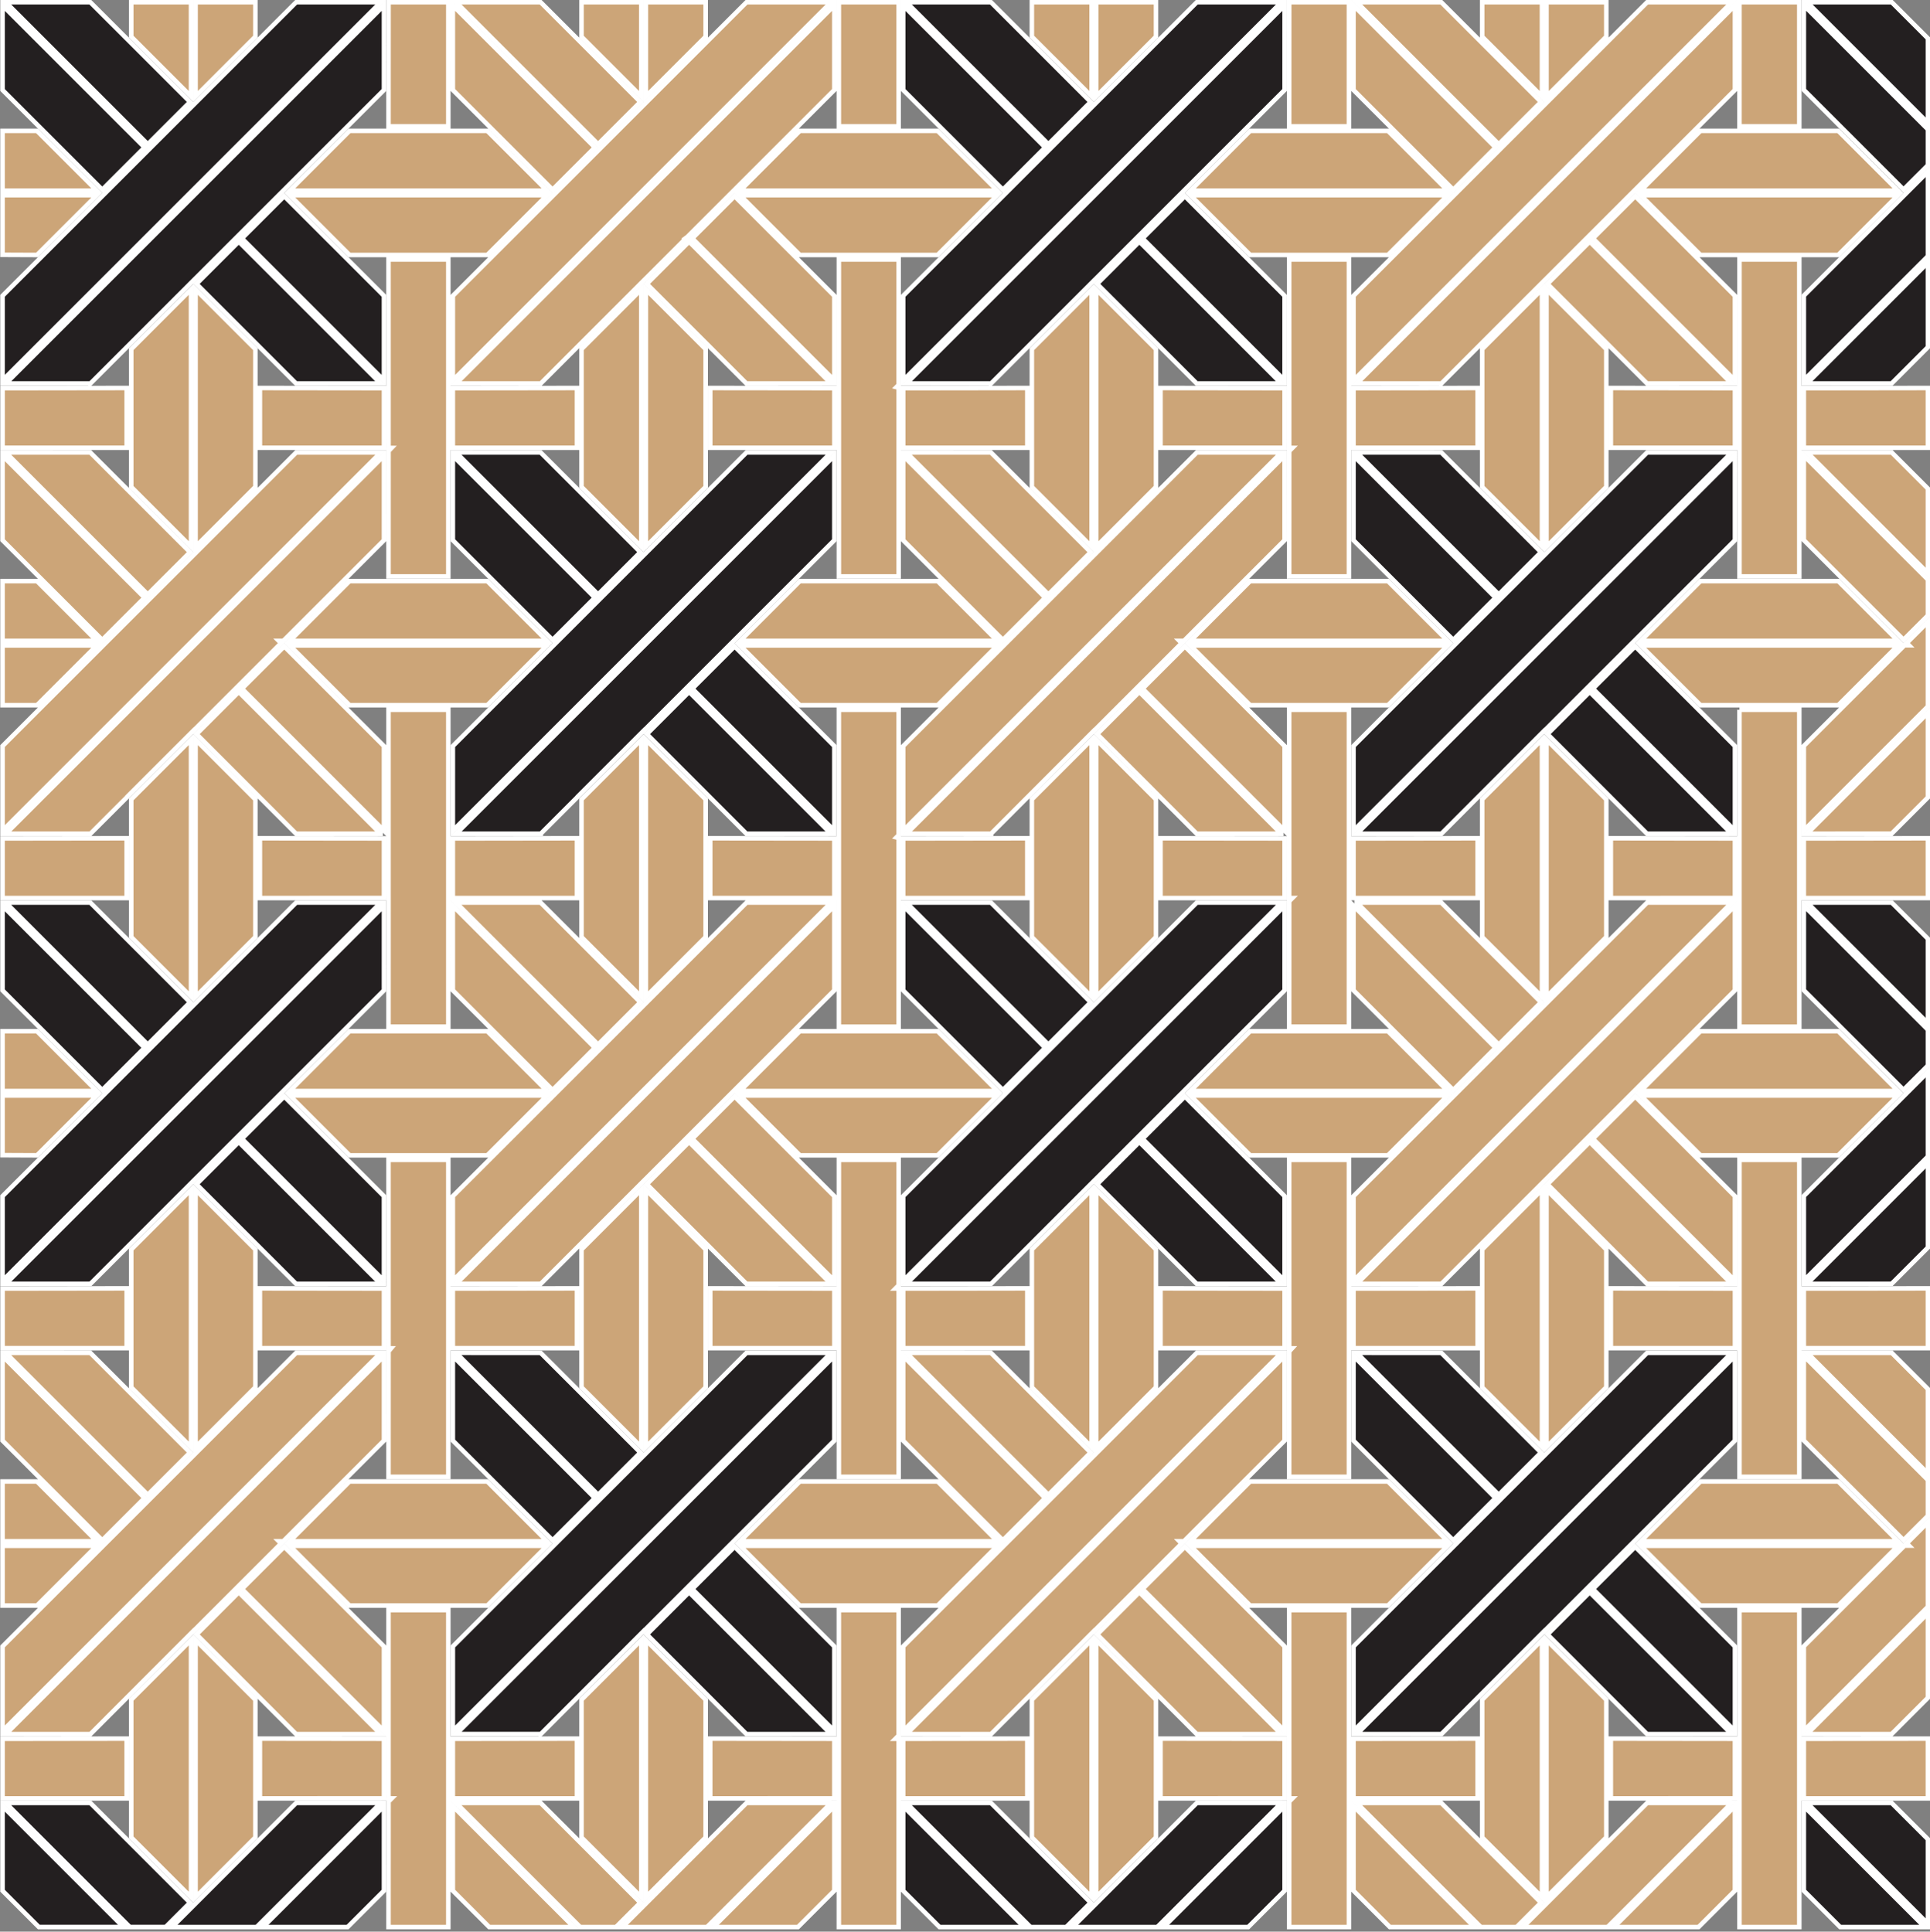 <?xml version="1.0" encoding="UTF-8"?>
<svg xmlns="http://www.w3.org/2000/svg" xmlns:xlink="http://www.w3.org/1999/xlink" version="1.1" x="0px" y="0px" width="425.199px" height="425.631px" viewBox="0 0 425.199 425.631" xml:space="preserve" class="img">
<rect x="0" y="0" width="425.199" height="425.631" fill="#808080" stroke="none"/>
<g id="Calque_2" class="fill-color01" fill="#CCA578">
	<path fill="#CCA578" d="M326.535,76.931l13.174-13.173v56.703l-13.174-13.17V76.931z M340.709,219.641l13.174-13.172v-30.321   l-13.174-13.173V219.641z M329.475,230.876l-31.289-31.29l0.002,18.632l8.006,8.006l0.148,0.146l13.817,13.82L329.475,230.876z    M318.953,241.398h-56.701l13.174,13.174h7.586h22.769L318.953,241.398z M340.709,120.461l13.174-13.172V76.937l-13.174-13.173   V120.461z M330.183,231.583l-31.995,31.995l-0.002,18.633l83.332-83.331l-18.633,0l-32.696,32.696L330.183,231.583z    M326.535,206.473l13.174,13.168v-56.675l-13.174,13.172V206.473z M382.225,282.21v-18.63l-21.971-21.967l-9.318,9.309   L382.225,282.21z M275.426,155.391h7.586h22.769l13.173-13.173h-56.699L275.426,155.391z M262.252,240.398h56.7l-13.174-13.174   h-30.353L262.252,240.398z M298.893,198.879c1.174,1.174,3.471,3.471,6.311,6.312l24.979,24.979l9.312-9.319l-21.971-21.971   H298.893z M141.288,262.15l-13.172,13.174v30.359l13.172,13.168V262.15z M273.395,130.074l-11.141,11.143h56.697l-13.173-13.173   h-30.354L273.395,130.074z M128.116,404.865l13.172,13.168v-56.674l-13.172,13.172V404.865z M219.742,241.398h-56.704   l13.174,13.174h7.598h22.76L219.742,241.398z M206.57,326.435h-30.357l-13.174,13.174h56.704L206.57,326.435z M240.503,162.966   l-13.173,13.172v30.334l13.173,13.168V162.966z M282.273,183.705l-31.257-31.257l-9.297,9.307l21.924,21.951H282.273z    M218.344,183.705l22.635-22.671l0.02,0.018l10.354-10.354c3.038-3.039,6.066-6.067,8.982-8.982l-0.498-0.498h0.995   c11.374-11.375,20.9-20.9,22.178-22.178v-18.63l-83.296,83.296H218.344z M240.503,262.15l-13.173,13.174v30.359l13.173,13.169   V262.15z M240.282,121.669L218.31,99.697l-18.633-0.002l31.294,31.293L240.282,121.669z M340.918,62.556l21.938,21.938h18.63   c-4.812-4.812-28.104-28.104-31.257-31.258L340.918,62.556z M381.487,282.886l-31.258-31.258l-9.311,9.32l21.939,21.938H381.487z    M339.709,262.15l-13.174,13.174v30.359l13.174,13.169V262.15z M326.535,404.865l13.174,13.169v-56.676l-13.174,13.173V404.865z    M404.989,326.435h-30.357l-13.173,13.174h56.705L404.989,326.435z M372.6,30.863l-11.141,11.143h56.703l-13.174-13.173h-30.357   L372.6,30.863z M363.08,238.775l-1.622,1.623h56.705l-13.175-13.174h-30.357L363.08,238.775z M404.989,128.044h-30.357   l-13.172,13.173h56.703L404.989,128.044z M418.162,142.218h-56.703l13.172,13.173h7.594h22.764L418.162,142.218z M418.163,241.398   h-56.705l13.173,13.174h7.598h22.76L418.163,241.398z M198.981,119.043l21.967,21.967l9.315-9.315l-31.282-31.283V119.043z    M250.513,112.86l-19.331,19.331l-0.211,0.212l-31.99,31.99v18.631l83.325-83.324l-18.632,0.001   C262.755,100.617,257.576,105.796,250.513,112.86z M183.068,282.886l-31.258-31.258l-9.311,9.32l21.939,21.938H183.068z    M350.936,52.529l31.289,31.289v-18.63L360.254,43.22L350.936,52.529z M254.677,176.148l-13.173-13.173v56.666l13.173-13.172   V176.148z M240.282,320.06L218.31,298.09l-18.633-0.004l31.294,31.294L240.282,320.06z M262.253,339.609h56.698l-13.173-13.174   h-30.353L262.253,339.609z M207.129,325.582l13.818,13.82l9.315-9.315l-31.282-31.282v18.631l8,8L207.129,325.582z    M241.504,318.852l13.173-13.172v-30.353l-13.173-13.173V318.852z M43.085,318.851l13.172-13.171v-30.353l-13.172-13.172V318.851z    M63.833,339.609h56.698l-13.173-13.174H77.007L63.833,339.609z M63.834,141.217h56.697l-13.173-13.173H77.006L63.834,141.217z    M19.925,183.705c0.714-0.714,3.674-3.675,7.971-7.971l0.146-0.182l14.551-14.551l0.017,0.019l19.304-19.304l-0.497-0.498h0.995   l22.178-22.178v-18.63L1.293,183.705H19.925z M42.083,262.15l-13.172,13.174v30.359l13.172,13.168V262.15z M42.083,162.967   l-13.172,13.171v30.334l13.172,13.167V162.967z M251.723,151.741l31.29,31.289v-18.629l-21.97-21.971L251.723,151.741z    M131.058,230.876c-1.686-1.685-9.188-9.186-19.282-19.281l-12.009-12.008l0.002,18.632l8.006,8.006l13.967,13.967L131.058,230.876   z M53.303,151.741l31.29,31.289v-18.629L62.622,142.43L53.303,151.741z M206.57,128.044h-30.358l-13.172,13.173h56.703   L206.57,128.044z M219.742,142.218h-56.703l13.172,13.173h7.595h22.764L219.742,142.218z M353.883,275.328l-13.174-13.173v56.697   l13.174-13.172V275.328z M83.853,183.705l-31.257-31.257l-9.278,9.287l0.002,0.002l-0.02,0.02l21.922,21.949H83.853z    M353.883,374.541l-13.174-13.174v56.667l13.174-13.173V374.541z M251.723,350.133l31.29,31.289v-18.629l-21.97-21.971   L251.723,350.133z M219.742,43.007h-56.703l13.172,13.173h7.599h22.76L219.742,43.007z M340.178,260.264l9.343-9.343l9.523-9.523   l15.174-15.174l8.006-8.006l0.001-18.631l-83.3,83.299h18.63l22.619-22.625L340.178,260.264z M155.462,374.541l-13.172-13.173   v56.665l13.172-13.172V374.541z M141.921,260.103l0.361-0.361l8.82-8.82l0.707-0.707l8.816-8.816l15.174-15.174l8.006-8.006   v-18.632l-83.299,83.3h18.631l22.781-22.787L141.921,260.103z M263.643,382.097h18.63l-31.257-31.258l-9.297,9.307L263.643,382.097   z M155.462,275.328l-13.172-13.172v56.695l13.172-13.171V275.328z M163.038,240.398h56.704l-13.173-13.174h-30.357L163.038,240.398   z M0.56,119.043l8.001,8.001l0.149,0.146l13.816,13.819l9.316-9.315L0.56,100.412V119.043z M100.475,198.879   c1.891,1.892,6.697,6.698,12.008,12.009l19.282,19.281l9.312-9.319l-21.972-21.971H100.475z M142.499,62.556l21.938,21.938h18.631   l-29.387-29.387c-0.858-0.859-1.503-1.503-1.871-1.871L142.499,62.556z M152.517,52.53c0.312,0.31,0.856,0.854,1.871,1.87   l29.418,29.418V65.187L161.835,43.22L152.517,52.53z M0.56,183.024l83.326-83.325l-18.633,0.001l-31.996,31.996l-2.074,2.074   L0.56,164.391V183.024z M0.56,317.435l8,8l0.15,0.146l13.816,13.82l9.316-9.314L0.56,298.804V317.435z M56.257,176.148   l-13.172-13.172v56.664l13.172-13.171V176.148z M1.257,298.086l31.293,31.293l9.312-9.318L19.89,298.09L1.257,298.086z    M320.159,41.799l9.315-9.315l-31.289-31.29l0.002,18.632L320.159,41.799z M41.863,121.669L19.89,99.697L1.257,99.695   l31.293,31.293L41.863,121.669z M142.29,219.64l13.172-13.171v-30.321l-13.172-13.172V219.64z M131.765,231.583l-31.996,31.995   l-0.002,18.633l83.332-83.331l-18.631,0.001l-32.688,32.687L131.765,231.583z M142.29,120.46l13.172-13.171V76.937L142.29,63.764   V120.46z M120.534,241.398H63.833l13.174,13.174h7.586h22.768L120.534,241.398z M63.833,240.398h56.699l-13.174-13.174H77.007   L63.833,240.398z M128.116,206.473l13.172,13.167v-56.673l-13.172,13.171V206.473z M152.517,250.922l31.289,31.289V263.58   l-21.971-21.967L152.517,250.922z M77.006,155.391h7.587h22.768l13.173-13.173H63.834L77.006,155.391z M128.116,107.291   l13.172,13.169V63.759l-13.172,13.172V107.291z M418.162,43.007h-56.703l13.172,13.173h7.598h22.76L418.162,43.007z    M50.874,351.147l1.014-1.015l0.354-0.354l0.354-0.354l0.884-0.882l8.436-8.436l-0.499-0.499h0.997l22.177-22.178v-18.631   L1.292,382.097h18.633l22.662-22.699l0.018,0.019l0.463-0.463v0.001L50.874,351.147z M43.085,418.033l13.172-13.172v-30.32   l-13.172-13.173V418.033z M28.911,404.865l13.172,13.168v-56.674l-13.172,13.172V404.865z M65.222,382.097h18.631L52.595,350.84   l-9.297,9.307L65.222,382.097z M8.15,353.783l13.174-13.174H0.558l0.002,13.174H8.15z M53.302,350.133l31.291,31.289v-18.629   l-21.971-21.971L53.302,350.133z M0.56,381.416l83.326-83.326l-18.633,0.002l-31.996,31.995v0.001l-6.362,6.361L0.56,362.783   V381.416z M175.8,424.617l8.006-8.006v-18.633l-26.638,26.639H175.8z M164.468,397.273l-27.345,27.344h18.63l27.346-27.346   L164.468,397.273z M120.534,340.609H63.833l13.174,13.174h7.586h22.768L120.534,340.609z M21.323,241.398H0.558v13.141l7.592,0.033   L21.323,241.398z M8.15,28.833H0.558v13.173h20.765L8.15,28.833z M42.083,63.759L28.911,76.931v30.36l13.172,13.169V63.759z    M42.083,0.486H28.911V8.08l13.172,13.169V0.486z M56.257,107.289V76.937L43.085,63.764v56.696l1.622-1.623L56.257,107.289z    M21.323,43.007H0.558v13.141l7.592,0.032L21.323,43.007z M8.15,128.044H0.558v13.173h20.765L8.15,128.044z M8.15,326.435H0.558   v13.174h20.766L8.15,326.435z M8.15,227.224H0.558v13.174h20.766L8.15,227.224z M127.111,405.275l-8.004-8.004h-18.632   c1.421,1.421,4.487,4.486,8.176,8.176l19.171,19.17h7.887l5.369-5.375L127.111,405.275z M8.15,155.391l13.173-13.173H0.558   l0.002,13.173H8.15z M298.186,400.779l0.002,15.832l8.006,8.006h18.63l-26.638-26.639V400.779z M397.399,317.396l21.971,21.971   l5.381-5.375v-7.875l-27.352-27.351V317.396z M420.577,340.58h-0.997l-22.178,22.178v18.633l27.348-27.349V335.41l-4.672,4.671   L420.577,340.58z M418.163,340.609h-56.705l13.173,13.174h7.594h22.764L418.163,340.609z M416.74,382.097l8.011-8.011v-18.63   l-26.641,26.641H416.74z M56.257,0.486H43.085v20.763L56.257,8.077V0.486z M398.139,298.092l26.611,26.611v-18.631l-7.98-7.98   H398.139z M420.576,142.186h-0.996l-22.178,22.179v18.631l27.348-27.348v-18.631l-4.672,4.672L420.576,142.186z M416.74,183.704   l8.011-8.011v-18.631l-26.643,26.643L416.74,183.704z M416.77,99.698h-18.631l26.611,26.611v-18.63L416.77,99.698z    M397.399,119.003l21.971,21.971l5.381-5.375v-7.875l-27.352-27.351V119.003z M275.426,353.783h7.586h22.769l13.173-13.174h-56.701   L275.426,353.783z M241.504,418.034l13.173-13.173v-30.32l-13.173-13.174V418.034z M250.309,350.133l0.182-0.182l0.367-0.367   l0.158-0.158l9.318-9.318l-0.498-0.498h0.996l22.177-22.178v-18.631l-83.296,83.297h18.632l22.634-22.671l0.019,0.018l0.491-0.491   v0.001L250.309,350.133z M227.33,404.865l13.173,13.169v-56.676l-13.173,13.173V404.865z M219.742,340.609h-56.704l13.174,13.174   h7.594h22.764L219.742,340.609z M325.528,405.275l-8.004-8.004h-18.631c0.187,0.187,0.4,0.4,0.641,0.641l26.705,26.705h7.887   l5.369-5.375L325.528,405.275z M362.885,397.273l-27.344,27.344h18.631l27.346-27.346L362.885,397.273z M198.981,362.783v18.632   l83.325-83.325l-18.632,0.002c-0.941,0.94-6.345,6.344-13.664,13.663l-18.793,18.792l-0.246,0.247l-23.99,23.989   C202.643,359.121,199.662,362.101,198.981,362.783z M355.586,424.617h18.632l8.006-8.006l0.001-18.633l-1.419,1.419   L355.586,424.617z M99.769,416.611l8.006,8.006h18.631l-26.639-26.639L99.769,416.611z M141.077,22.458L119.105,0.486h-18.631   l31.291,31.29L141.077,22.458z M121.741,41.799l9.316-9.315L99.767,1.194l0.002,18.632L121.741,41.799z M353.883,0.486h-13.174   v20.763l13.174-13.172V0.486z M119.14,84.494l22.78-22.787l0.002,0.004l8.439-8.439l0.67-0.671l-0.078-0.052l0.502-0.373l0.29-0.29   v0l0.533-0.533l31.527-31.528V1.194l-83.298,83.3H119.14z M330.183,33.191l-31.995,31.995l-0.002,18.632l83.332-83.331l-18.633,0   l-32.42,32.419L330.183,33.191z M141.288,0.486h-13.172V8.08l13.172,13.169V0.486z M130.398,34.557L99.769,65.186l-0.002,18.632   l83.332-83.331l-18.631,0.001l-31.996,31.996L130.398,34.557z M339.494,22.458L317.523,0.486h-18.63l31.29,31.291L339.494,22.458z    M240.503,63.758L227.33,76.931v30.36l13.173,13.17V63.758z M254.677,76.937l-13.173-13.173v56.697l13.173-13.172V76.937z    M240.503,0.486H227.33V8.08l13.173,13.17V0.486z M339.709,0.486h-13.174V8.08l13.174,13.17V0.486z M317.557,84.494l22.59-22.596   l0.004,0.002l9.371-9.371l0.354-0.354l0.354-0.354l31.995-31.996l0.001-18.632l-83.299,83.299H317.557z M163.039,42.006h56.703   L206.57,28.833h-30.358L163.039,42.006z M155.462,0.486H142.29v20.763l13.172-13.171V0.486z M254.677,0.486h-13.173V21.25   l13.173-13.172V0.486z M283.012,56.179h22.769l13.173-13.173h-56.699l13.172,13.173H283.012z M120.277,41.751l-12.918-12.918   H77.006L63.834,42.006h56.697L120.277,41.751z M84.593,56.179h22.768l13.173-13.173H63.834l13.172,13.173H84.593z M305.78,28.833   h-30.354l-13.171,13.173h56.697L305.78,28.833z M197.984,57.179H184.81v27.314v0.331v0.701v14.141v27.346h13.174V99.667V85.422   l-0.485-0.123l0.478-0.477L197.984,57.179z M197.98,354.783h-13.174v28.346v14.139v27.35h13.174v-27.346v-14.138l-0.716-0.001   l0.712-0.708L197.98,354.783z M183.81,85.526l-27.342-0.032v13.173h27.342V85.526z M197.984,255.572H184.81v27.314v0.33v0.701   v14.141v27.346h13.174v-27.346v-14.136l-0.711-0.001l0.703-0.706L197.984,255.572z M283.012,85.526l-27.335-0.032v13.173h27.335   V85.526z M283.012,184.738l-27.335-0.032v13.173l27.335-0.003V184.738z M283.012,283.918l-27.335-0.031v13.172h27.335V283.918z    M255.677,396.271h7.59l19.745-0.004v-13.139l-27.335-0.031V396.271z M98.767,226.224v-27.346v-15.136v-27.352H85.593l0.004,41.123   l0.004,1.071l-0.008,27.64H98.767z M85.593,325.404h13.174v-27.346v-15.135v-27.352H85.593l0.004,40.813l0.004-0.004v0.71   l0.56,0.006l-0.56,0.672L85.593,325.404z M85.593,127.013h13.174V99.667V84.531V57.179H85.593l0.004,40.814l0.004-0.004v0.709   l0.658,0.006l-0.658,0.691L85.593,127.013z M85.597,396.268l0.707,0.001l-0.703,0.706l-0.008,27.642h13.174v-27.346v-15.137   v-27.352H85.593L85.597,396.268z M98.767,0.486H85.601l-0.008,27.346h13.174V0.486z M156.464,396.271h7.589l19.753-0.004v-13.139   l-27.342-0.031V396.271z M183.81,283.918l-27.342-0.031v13.172h27.342V283.918z M99.767,396.271h27.346v-13.174l-27.346,0.037   V396.271z M383.229,282.886v0.329v0.702v14.141v27.346h13.174v-69.832h-13.174V282.886z M397.4,396.271h27.347v-13.174   l-27.347,0.037V396.271z M424.749,283.886l-27.347,0.037v13.135h27.347V283.886z M383.229,84.494v0.33v0.702v14.141v27.346h13.174   V57.179h-13.174V84.494z M284.012,325.404h13.174v-69.832h-13.174l0.005,40.812l0.003-0.003v0.709l0.629,0.007l-0.629,0.686   L284.012,325.404z M325.533,383.097l-27.347,0.037v13.137h27.347V383.097z M297.186,0.486H284.02l-0.008,27.346h13.174V0.486z    M284.012,127.013h13.174V57.179h-13.174l0.005,41.516l0.71,0.002l-0.707,0.707L284.012,127.013z M284.017,396.268l0.71,0.002   l-0.707,0.707l-0.008,27.64h13.174v-69.834h-13.174L284.017,396.268z M284.012,226.224h13.174v-69.833h-13.174l0.005,41.486   l0.71,0.002l-0.707,0.707L284.012,226.224z M84.593,85.526l-27.336-0.032v13.173h27.336V85.526z M383.225,383.129v14.139v27.35   h13.174v-69.834h-13.174V383.129z M354.887,98.667h27.342V85.526l-27.342-0.032V98.667z M382.229,283.918l-27.342-0.031v13.172   h27.342V283.918z M354.883,396.271h7.59l19.752-0.004v-13.139l-27.342-0.031V396.271z M198.98,197.879h27.347v-13.173   l-27.347,0.037V197.879z M198.984,98.667h27.345V85.494l-27.345,0.037V98.667z M197.98,156.391h-13.174v28.347v14.138v27.349   h13.174v-27.346v-14.246l-0.484-0.123l0.48-0.478L197.98,156.391z M198.98,396.271h27.347v-13.174l-27.347,0.037V396.271z    M198.984,297.058h27.345v-13.172l-27.345,0.037V297.058z M197.98,0.486h-13.174v27.346h13.174V0.486z M298.187,98.667h27.347   V85.494l-27.347,0.037V98.667z M424.749,85.494l-27.347,0.037v13.136h27.347V85.494z M383.225,156.391v28.347v14.138v27.349h13.174   v-69.833H383.225z M396.399,0.486h-13.173l-0.001,27.346h13.174V0.486z M298.187,197.879h27.347v-13.173l-27.347,0.037V197.879z    M325.533,283.886l-27.347,0.037v13.135h27.347V283.886z M354.883,197.879l27.342-0.003v-13.138l-27.342-0.032V197.879z    M0.56,396.271h27.346v-13.174L0.56,383.135V396.271z M0.564,297.058h27.346v-13.172l-27.346,0.037V297.058z M397.4,197.879h27.347   v-13.173l-27.347,0.037V197.879z M84.593,283.918l-27.336-0.031v13.172h27.336V283.918z M57.257,396.271h7.59l19.746-0.004v-13.139   l-27.336-0.031V396.271z M127.113,283.886l-27.346,0.037v13.135h27.346V283.886z M99.767,197.879h27.346v-13.173l-27.346,0.037   V197.879z M156.464,197.879l27.342-0.003v-13.138l-27.342-0.032V197.879z M84.593,184.738l-27.336-0.032v13.173l27.336-0.003   V184.738z M0.56,197.879h27.346v-13.173L0.56,184.742V197.879z M99.767,98.667h27.346V85.494l-27.346,0.037V98.667z M0.564,98.667   h27.346V85.494L0.564,85.531V98.667z" class="fill-color01" stroke="#fff"></path>
</g>
<g id="Calque_3" class="fill-color02" fill="#231F20">
	<path fill="#231F20" d="M282.306,198.88l-83.325,83.324v-18.632c0.682-0.682,3.662-3.662,8-8l23.99-23.989l0.061-0.061l2.906-2.906   c14.438-14.438,28.183-28.182,29.736-29.735L282.306,198.88z M198.981,416.617l8,8h18.631l-26.631-26.632V416.617z    M263.674,397.273c-1.467,1.466-13.813,13.812-27.346,27.344h18.632l27.346-27.346L263.674,397.273z M218.312,397.271h-18.631   c0.536,0.536,1.308,1.308,2.259,2.26l25.087,25.086h7.887l5.369-5.375L218.312,397.271z M275.005,424.617l8.006-8.006l0.002-18.633   l-26.639,26.639H275.005z M263.674,0.488c-0.919,0.918-6.098,6.097-13.161,13.16l-19.331,19.331l-0.211,0.212l-31.99,31.99v18.631   l83.325-83.324L263.674,0.488z M240.282,220.849l-21.972-21.971H199.68l31.291,31.29L240.282,220.849z M207.129,226.371   l13.818,13.82l9.315-9.315c-2.454-2.453-16.985-16.984-24.979-24.979l-6.304-6.304v18.63l8,8.001L207.129,226.371z M230.263,32.484   L198.981,1.201v18.63l21.967,21.967L230.263,32.484z M65.253,0.488L33.257,32.484l-2.074,2.074L0.56,65.18v18.632L83.886,0.487   L65.253,0.488z M8.71,27.979l13.816,13.819l9.316-9.315L0.56,1.2v18.631l8.001,8.001L8.71,27.979z M142.513,360.146l21.924,21.951   h18.631L151.81,350.84L142.513,360.146z M164.468,298.092l-31.996,31.995v0.001l-6.361,6.36l-26.342,26.341l-0.002,18.633   l83.332-83.332L164.468,298.092z M121.741,339.402l9.316-9.314l-31.291-31.291l0.002,18.633L121.741,339.402z M119.14,382.097   l22.662-22.699l0.018,0.02l8.27-8.271l1.014-1.015l0.354-0.354l0.354-0.354l0.884-0.882l31.112-31.114v-18.633l-83.299,83.301   H119.14z M306.194,325.435l0.148,0.146l13.817,13.82l9.315-9.314l-31.29-31.291l0.003,18.633L306.194,325.435z M398.108,397.271   l26.643,26.643v-18.63l-8.011-8.011L398.108,397.271z M397.401,416.611l8.006,8.006h18.632l-26.638-26.639V416.611z    M398.139,198.881l26.611,26.611v-18.63l-7.982-7.981H398.139z M397.403,218.189l21.967,21.967l5.381-5.375v-7.875l-27.348-27.347   V218.189z M397.403,19.795l21.967,21.967l5.381-5.375v-7.875L397.403,1.165V19.795z M397.401,83.787l27.35-27.351V37.805   l-27.35,27.349V83.787z M416.74,84.493l8.011-8.011V57.851l-26.643,26.643L416.74,84.493z M416.77,0.487h-18.631l26.611,26.611   V8.468L416.77,0.487z M416.74,282.886l8.011-8.011v-18.631l-26.643,26.643L416.74,282.886z M397.401,282.18l17.246-17.246   l10.104-10.104V236.2l-27.35,27.349V282.18z M350.936,350.133l31.289,31.288v-18.63l-21.971-21.967L350.936,350.133z    M340.932,360.146l21.924,21.951h18.631l-31.258-31.258L340.932,360.146z M298.925,382.097h18.632l22.63-22.667l0.02,0.018   l9.226-9.226l0.09-0.09l0.1-0.101l0.606-0.606h0.001l31.995-31.996l0.001-18.633l-0.814,0.813L298.925,382.097z M362.885,298.092   l-32.066,32.068h0.001l-0.279,0.285l-32.353,32.344l-0.002,18.633l83.332-83.332L362.885,298.092z M0.56,397.985v18.632l8,8h18.631   C19.451,416.878,4.313,401.739,0.56,397.985z M218.344,84.494l22.592-22.597l0.003,0.002l9.282-9.282l0.088-0.089l0.104-0.104   l0.604-0.604l0.001,0l31.994-31.995l0.002-18.632l-83.3,83.3H218.344z M218.343,282.886l22.62-22.626l0.003,0.003l9.342-9.342   l32.703-32.703l0.002-18.632l-83.3,83.3H218.343z M241.705,260.949l21.939,21.938h18.628l-31.257-31.258L241.705,260.949z    M241.705,62.556l21.938,21.938h18.63c-24.458-24.457-29.999-30-31.257-31.258L241.705,62.556z M283.009,65.185l-21.966-21.967   l-9.32,9.311l31.286,31.285V65.185z M240.282,22.458L218.311,0.486H199.68l31.291,31.291L240.282,22.458z M121.741,141.01   l9.316-9.315l-31.291-31.29l0.002,18.632L121.741,141.01z M164.468,99.699l-31.996,31.996l-2.074,2.073l-30.629,30.629   l-0.002,18.632l83.332-83.331L164.468,99.699z M283.009,263.578l-21.966-21.967l-9.32,9.311l31.286,31.285V263.578z    M339.494,320.06l-21.973-21.971l-18.633-0.004l31.294,31.294L339.494,320.06z M330.183,132.402l-31.995,31.995l-0.002,18.632   l83.332-83.331l-18.633,0l-32.42,32.419L330.183,132.402z M320.159,141.01l9.315-9.315l-31.29-31.291l0.003,18.633L320.159,141.01z    M339.494,121.669l-21.973-21.972l-18.633-0.002l31.294,31.293L339.494,121.669z M350.229,152.448l-9.298,9.307l21.925,21.951   h18.63L350.229,152.448z M317.557,183.705l22.635-22.671l0.019,0.018l42.014-42.014l0.001-18.632l-83.299,83.299H317.557z    M350.936,151.74l31.289,31.289v-18.63l-21.971-21.967L350.936,151.74z M131.765,130.988l9.312-9.318l-21.973-21.972l-18.635-0.002   l3.906,3.906L131.765,130.988z M152.517,350.133l31.289,31.289v-18.631l-21.971-21.967L152.517,350.133z M76.585,424.617   l8.006-8.006l0.002-18.633l-26.639,26.639H76.585z M19.892,397.271H1.261c0.026,0.026,0.047,0.046,0.074,0.074l27.271,27.271h7.887   l5.369-5.375L19.892,397.271z M65.253,397.273l-27.345,27.344H56.54l27.346-27.346L65.253,397.273z M43.284,260.949l21.939,21.938   h18.629l-31.258-31.258L43.284,260.949z M1.292,282.886h18.631l22.781-22.787l0.002,0.004l9.182-9.182l0.707-0.707l31.996-31.996   l0.002-18.632l-52.528,52.528L1.292,282.886z M84.589,263.578l-21.967-21.967l-9.32,9.311l31.287,31.285V263.578z M32.55,230.169   l9.312-9.319l-21.972-21.971H1.26l27.073,27.073C30.379,227.998,31.904,229.521,32.55,230.169z M8.71,226.371l13.816,13.82   l9.316-9.315c-3.166-3.165-26.499-26.498-31.283-31.283v18.631l8,8L8.71,226.371z M65.253,198.881l-32.688,32.687l-0.016,0.016   L0.56,263.572v18.633l83.326-83.325L65.253,198.881z M61.906,61.133l22.684,22.682V65.185L62.622,43.219l-9.32,9.311   C53.991,53.219,56.012,55.239,61.906,61.133z M152.518,151.741l9.284,9.284l22.004,22.004v-18.631l-21.971-21.967L152.518,151.741z    M151.811,152.448l-9.298,9.307l21.924,21.951h18.631L151.811,152.448z M119.14,183.705c0.714-0.714,3.674-3.675,7.971-7.971   l0.146-0.182l14.551-14.551l0.017,0.019l41.981-41.982v-18.632l-83.298,83.3H119.14z M141.077,320.06l-21.973-21.971l-18.635-0.004   l31.295,31.293L141.077,320.06z M19.925,84.494l22.78-22.787l0.002,0.004l8.994-8.994l0.187-0.187v0l0.35-0.35l0.35-0.35v0   l0.16-0.16l31.844-31.845l0.002-18.632l-83.3,83.3H19.925z M43.284,62.556l21.938,21.938h18.631   c-4.813-4.813-28.107-28.107-31.258-31.257L43.284,62.556z M41.863,22.458L19.89,0.486H1.26l31.29,31.29L41.863,22.458z" class="fill-color02" stroke="#fff"></path>
</g>
</svg>

